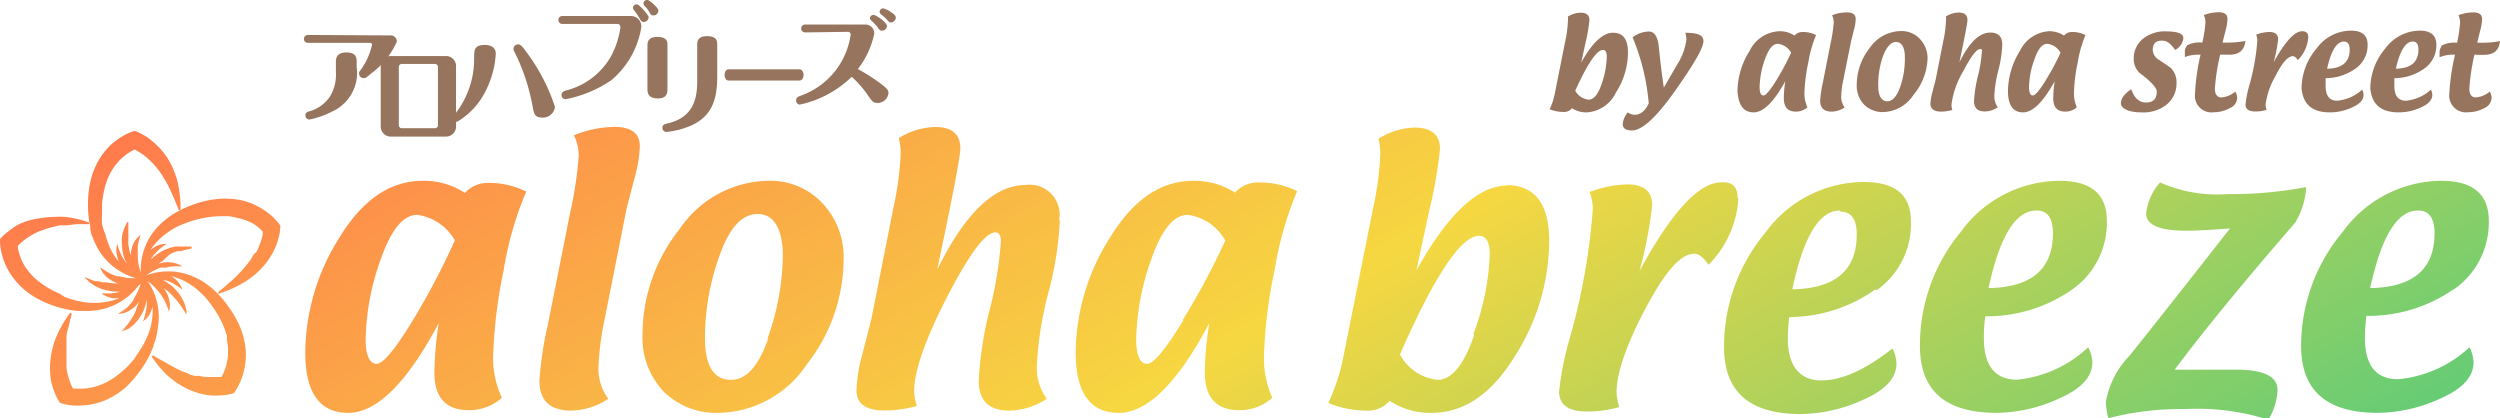 <svg xmlns="http://www.w3.org/2000/svg" xmlns:xlink="http://www.w3.org/1999/xlink" viewBox="0 0 167.31 27.98"><defs><style>.cls-1{fill:#97745d;}.cls-2{fill:url(#名称未設定グラデーション_75);}</style><linearGradient id="名称未設定グラデーション_75" x1="107.58" y1="58.95" x2="61.16" y2="-21.45" gradientUnits="userSpaceOnUse"><stop offset="0" stop-color="#66cc75"/><stop offset="0.47" stop-color="#f6d741"/><stop offset="1" stop-color="#ff7b4d"/></linearGradient></defs><g id="レイヤー_2" data-name="レイヤー 2"><g id="レイヤー_1-2" data-name="レイヤー 1"><path class="cls-1" d="M26.11,2.37a.41.41,0,0,1,.45.41A5.24,5.24,0,0,1,24.9,4.87c-.1.08-.31.26-.39.31a.25.25,0,0,1-.16.05.31.31,0,0,1-.32-.3c0-.09,0-.12.16-.32A4.72,4.72,0,0,0,24.9,3a.13.13,0,0,0-.14-.13H20.65c-.18,0-.31-.1-.31-.26a.27.27,0,0,1,.31-.27Z"/><path class="cls-1" d="M23.87,4.48a2.84,2.84,0,0,1-1.68,3A5.44,5.44,0,0,1,20.7,8a.27.27,0,0,1-.26-.28c0-.16.08-.22.33-.29a2.43,2.43,0,0,0,1.33-1,2.8,2.8,0,0,0,.38-1.59V4.11c0-.28.12-.6.69-.6s.7.24.7.6Z"/><path class="cls-1" d="M29.89,3.75H26.11a.67.67,0,0,0-.63.7v4a.67.67,0,0,0,.63.69h3.78a.67.67,0,0,0,.63-.69v-4A.67.67,0,0,0,29.89,3.75Zm-.58,4.63a.2.2,0,0,1-.19.2H26.88a.2.2,0,0,1-.19-.2V4.48a.2.2,0,0,1,.19-.2h2.24a.2.2,0,0,1,.19.2Z"/><path class="cls-1" d="M33.18,3.59a6.33,6.33,0,0,1-.71,2.56,4.92,4.92,0,0,1-1.88,2,.28.28,0,0,1-.27-.28c0-.07,0-.12.17-.29a5.9,5.9,0,0,0,1.24-3.66c0-.56,0-.91.7-.91C32.7,3,33.18,3.09,33.18,3.59Z"/><path class="cls-1" d="M35.64,7.1a13.46,13.46,0,0,0-1.19-3.59.54.54,0,0,1-.09-.24.31.31,0,0,1,.32-.3c.19,0,.36.25.6.58a12.71,12.71,0,0,1,1.86,3.6.81.81,0,0,1-.81.72C35.79,7.87,35.75,7.67,35.64,7.1Z"/><path class="cls-1" d="M42.22,1.07a.7.7,0,0,1,.7.74,5.81,5.81,0,0,1-2,3.55,8.07,8.07,0,0,1-3.08,1.28.27.27,0,0,1-.26-.28c0-.22.19-.27.32-.31a4.81,4.81,0,0,0,3-2.3,5.73,5.73,0,0,0,.62-1.91c0-.21-.14-.24-.22-.24H37.67a.26.26,0,0,1-.3-.26c0-.18.12-.27.3-.27Z"/><path class="cls-1" d="M43.41,1.16a.33.33,0,0,1-.32.31c-.16,0-.19-.07-.33-.31a3.75,3.75,0,0,0-.34-.49.26.26,0,0,1-.06-.14.24.24,0,0,1,.3-.23C42.81.34,43.41,1,43.41,1.16Z"/><path class="cls-1" d="M44.06.72a.32.32,0,0,1-.31.31c-.14,0-.17,0-.32-.26s-.25-.32-.31-.39a.25.25,0,0,1-.06-.15A.24.24,0,0,1,43.34,0C43.43,0,44.06.49,44.06.72Z"/><path class="cls-1" d="M44.67,6c0,.16,0,.59-.65.59s-.69-.39-.69-.59V3.05c0-.18,0-.58.67-.58s.67.34.67.59Z"/><path class="cls-1" d="M48,5.11c0,1.48-.31,2.65-1.76,3.3a5.77,5.77,0,0,1-1.63.42.28.28,0,0,1-.28-.27c0-.22.16-.26.39-.31,1.94-.47,1.94-2.06,1.94-3V3c0-.18,0-.58.66-.58S48,2.76,48,3Z"/><path class="cls-1" d="M53.51,4.64c.19,0,.27.23.27.37s-.07.38-.27.38H48.75c-.18,0-.26-.22-.26-.37s.07-.38.27-.38Z"/><path class="cls-1" d="M53.92,2.17c-.29,0-.3-.21-.3-.26s0-.27.3-.27h4a.6.6,0,0,1,.59.6,5.69,5.69,0,0,1-1.1,2.38,12.66,12.66,0,0,1,1.56,1c.42.31.49.45.49.6a.73.73,0,0,1-.74.67c-.29,0-.36-.11-.72-.63a6.73,6.73,0,0,0-1-1.12A7.13,7.13,0,0,1,53.53,7a.27.27,0,0,1-.25-.28c0-.2.12-.25.37-.34a5.08,5.08,0,0,0,3.28-4.06.18.18,0,0,0-.17-.19Z"/><path class="cls-1" d="M59.36,1.74a.33.33,0,0,1-.32.31c-.12,0-.16,0-.33-.26a5,5,0,0,0-.41-.43.22.22,0,0,1-.08-.16A.24.24,0,0,1,58.48,1C58.6,1,59.36,1.48,59.36,1.74Z"/><path class="cls-1" d="M59.63.81c.26.18.32.26.32.38a.33.33,0,0,1-.31.31c-.11,0-.12,0-.31-.21S59,1,58.94.94a.2.2,0,0,1-.07-.15.23.23,0,0,1,.25-.23A1.83,1.83,0,0,1,59.63.81Z"/><path class="cls-1" d="M105.2,7.24a1.72,1.72,0,0,0,1,.28,2.31,2.31,0,0,0,1.94-1.32,5,5,0,0,0,.81-2.69c0-.88-.33-1.32-1-1.32s-1.39.66-2.13,2l.3-1.37a10.45,10.45,0,0,0,.25-1.47c0-.33-.19-.5-.59-.5a1.68,1.68,0,0,0-.85.26,1.56,1.56,0,0,1,0,.33,7.37,7.37,0,0,1-.17,1.28l-.7,3.51a4.4,4.4,0,0,1-.35,1.08,2.35,2.35,0,0,0,.88.18A.66.66,0,0,0,105.2,7.24Zm2.08-3.9c.16,0,.25.15.25.44a5.9,5.9,0,0,1-.36,1.89c-.25.7-.53,1-.86,1a1.16,1.16,0,0,1-.89-.6C106.24,4.27,106.86,3.34,107.28,3.34Z"/><path class="cls-1" d="M109.4,7.68a.76.76,0,0,1-.46-.16,1.41,1.41,0,0,0-.34.78c0,.28.2.43.62.43.68,0,1.64-.89,2.89-2.66S114,3.2,114,2.76s-.4-.55-1.21-.57a1.83,1.83,0,0,1,.07.45,4,4,0,0,1-.6,1.65l-.91,1.57C111.22,5,111.11,4.1,111,3c-.09-.59-.3-.89-.65-.89a1.84,1.84,0,0,0-1.09.39,14.64,14.64,0,0,1,1.08,4.42C110.1,7.43,109.78,7.68,109.4,7.68Z"/><path class="cls-1" d="M117.36,7.52c.65,0,1.36-.7,2.12-2.09a7.76,7.76,0,0,0-.1,1.15c0,.59.27.89.81.89a1.15,1.15,0,0,0,.77-.29,2.26,2.26,0,0,1-.2-1,11.24,11.24,0,0,1,.26-2,7.79,7.79,0,0,1,.52-1.83,1.92,1.92,0,0,0-.87-.21.75.75,0,0,0-.58.24,1.71,1.71,0,0,0-1-.29,2.31,2.31,0,0,0-2,1.32,5.1,5.1,0,0,0-.81,2.7C116.35,7.05,116.69,7.52,117.36,7.52Zm.77-3.59c.25-.69.53-1,.86-1a1.18,1.18,0,0,1,.88.6,18.39,18.39,0,0,1-1,1.86c-.42.68-.7,1-.86,1s-.25-.19-.25-.56A5.84,5.84,0,0,1,118.13,3.93Z"/><path class="cls-1" d="M122.59,7.47a1.56,1.56,0,0,0,.86-.28,1.21,1.21,0,0,1-.23-.74,6.34,6.34,0,0,1,.15-1.14l.52-2.59s.07-.27.18-.72a2.88,2.88,0,0,0,.12-.73c0-.29-.19-.44-.58-.44a2.68,2.68,0,0,0-1,.19,1.2,1.2,0,0,1,.11.48,9.47,9.47,0,0,1-.2,1.35L122,5.49a7.9,7.9,0,0,0-.19,1.29Q121.84,7.47,122.59,7.47Z"/><path class="cls-1" d="M128.47,2.59a1.67,1.67,0,0,0-1.27-.51,2.56,2.56,0,0,0-2.07,1.13,4,4,0,0,0-.87,2.48A1.82,1.82,0,0,0,124.75,7a1.76,1.76,0,0,0,1.3.5,2.5,2.5,0,0,0,2-1.14A4,4,0,0,0,129,3.91,1.87,1.87,0,0,0,128.47,2.59Zm-1.29,3.19c-.22.64-.51,1-.87,1s-.61-.33-.61-1A5.72,5.72,0,0,1,126,3.81c.23-.63.53-1,.89-1s.59.33.59,1A5.69,5.69,0,0,1,127.18,5.78Z"/><path class="cls-1" d="M129.91,7.47a2.9,2.9,0,0,0,.75-.11A1.22,1.22,0,0,1,130.6,7a5.81,5.81,0,0,1,.77-2.2c.52-1,.9-1.51,1.13-1.51s.13.07.13.21a8.8,8.8,0,0,1-.26,1.59,8.73,8.73,0,0,0-.26,1.68q0,.69.72.69a1.57,1.57,0,0,0,.87-.28,1.26,1.26,0,0,1-.23-.77,8.19,8.19,0,0,1,.27-1.71A8.12,8.12,0,0,0,134,3c0-.55-.26-.82-.8-.82q-1.1,0-2.07,2c.36-1.71.54-2.66.54-2.84,0-.33-.19-.5-.59-.5a1.68,1.68,0,0,0-.85.26,1.76,1.76,0,0,1,0,.33,7.37,7.37,0,0,1-.17,1.28l-.52,2.63-.22.84a3.45,3.45,0,0,0-.13.82Q129.25,7.47,129.91,7.47Z"/><path class="cls-1" d="M135.39,7.52c.65,0,1.36-.7,2.12-2.09a7.76,7.76,0,0,0-.1,1.15c0,.59.27.89.81.89a1.15,1.15,0,0,0,.77-.29,2.25,2.25,0,0,1-.19-1,11.07,11.07,0,0,1,.25-2,7.79,7.79,0,0,1,.52-1.83,1.92,1.92,0,0,0-.87-.21.72.72,0,0,0-.57.24,1.77,1.77,0,0,0-1-.29,2.31,2.31,0,0,0-1.95,1.32,5.18,5.18,0,0,0-.8,2.7C134.39,7.05,134.72,7.52,135.39,7.52Zm.78-3.59c.24-.69.52-1,.85-1a1.18,1.18,0,0,1,.88.6,18.39,18.39,0,0,1-1,1.86c-.42.68-.7,1-.86,1s-.25-.19-.25-.56A5.62,5.62,0,0,1,136.17,3.93Z"/><path class="cls-1" d="M143.29,7.52A2.51,2.51,0,0,0,145,7a1.82,1.82,0,0,0,.66-1.48,1.32,1.32,0,0,0-.41-1L144.48,4a.82.82,0,0,1-.41-.64c0-.43.2-.64.6-.64s.59.21.9.62a1,1,0,0,0,.55-.79q0-.45-1.17-.45a2.32,2.32,0,0,0-1.55.51,1.66,1.66,0,0,0-.6,1.35,1.25,1.25,0,0,0,.4.93c.76.56,1.14,1,1.14,1.23,0,.49-.23.74-.71.74s-.79-.3-1-.89c-.46.31-.69.62-.69.94S142.4,7.52,143.29,7.52Z"/><path class="cls-1" d="M147.1,3.66h.17a14,14,0,0,0-.37,2.6,1.11,1.11,0,0,0,1.27,1.25,2.16,2.16,0,0,0,1.05-.27.78.78,0,0,0,.5-.68,1,1,0,0,0-.12-.43,1.67,1.67,0,0,1-.92.39q-.45,0-.45-.6a14.18,14.18,0,0,1,.35-2.26h.62c.68,0,1-.31,1.07-.92a6.51,6.51,0,0,1-1.11.11h-.42s.07-.28.2-.79a3.32,3.32,0,0,0,.13-.8c0-.29-.19-.44-.58-.44a2.72,2.72,0,0,0-1,.19,1.2,1.2,0,0,1,.11.48,9.19,9.19,0,0,1-.21,1.36,1.85,1.85,0,0,0-1,.17.71.71,0,0,0-.17.53c0,.06,0,.15,0,.27A2.35,2.35,0,0,1,147.1,3.66Z"/><path class="cls-1" d="M150.93,7.46a2.37,2.37,0,0,0,.76-.11,1.28,1.28,0,0,1-.07-.34,5.07,5.07,0,0,1,.67-1.93c.44-.88.83-1.32,1.16-1.32.1,0,.21.09.33.26a2.37,2.37,0,0,0,.7-1.54c0-.26-.14-.39-.41-.39-.51,0-1.15.7-1.91,2.08a9.36,9.36,0,0,0,.3-1.54c0-.33-.2-.49-.59-.49a2.7,2.7,0,0,0-.88.18,1.09,1.09,0,0,1,.08.39,14.77,14.77,0,0,1-.55,3.05A7.15,7.15,0,0,0,150.28,7C150.28,7.31,150.5,7.46,150.93,7.46Z"/><path class="cls-1" d="M155.94,7.52a3.48,3.48,0,0,0,1.49-.34c.5-.22.75-.5.75-.83a.86.86,0,0,0-.09-.35,2.92,2.92,0,0,1-1.67.74c-.52,0-.78-.32-.78-1q0-.2,0-.51a3.42,3.42,0,0,0,2-.64,1.89,1.89,0,0,0,.81-1.6c0-.62-.37-.94-1.11-.94a2.87,2.87,0,0,0-2.31,1.2,4.17,4.17,0,0,0-1,2.67C154.14,7,154.74,7.52,155.94,7.52Zm.93-4.74c.25,0,.38.18.38.54,0,.83-.5,1.26-1.51,1.28C156,3.39,156.39,2.78,156.87,2.78Z"/><path class="cls-1" d="M160.54,7.52a3.56,3.56,0,0,0,1.5-.34c.49-.22.74-.5.74-.83a.86.86,0,0,0-.09-.35,2.89,2.89,0,0,1-1.67.74c-.52,0-.78-.32-.78-1q0-.2,0-.51a3.42,3.42,0,0,0,2-.64,1.89,1.89,0,0,0,.81-1.6c0-.62-.37-.94-1.11-.94a2.89,2.89,0,0,0-2.31,1.2,4.17,4.17,0,0,0-1,2.67C158.74,7,159.34,7.52,160.54,7.52Zm.93-4.74c.26,0,.38.18.38.54,0,.83-.5,1.26-1.51,1.28C160.61,3.39,161,2.78,161.47,2.78Z"/><path class="cls-1" d="M165.94,3.67h.3c.68,0,1-.31,1.07-.92a6.4,6.4,0,0,1-1.1.11h-.42s.06-.28.19-.79a3.32,3.32,0,0,0,.13-.8c0-.29-.19-.44-.58-.44a2.77,2.77,0,0,0-1,.19,1.2,1.2,0,0,1,.11.48,10.17,10.17,0,0,1-.2,1.36,1.87,1.87,0,0,0-1,.17.75.75,0,0,0-.17.53,1.53,1.53,0,0,0,0,.27,2.3,2.3,0,0,1,.85-.17h.18a14.24,14.24,0,0,0-.38,2.6,1.12,1.12,0,0,0,1.27,1.25,2.23,2.23,0,0,0,1.06-.27.8.8,0,0,0,.5-.68.91.91,0,0,0-.13-.43,1.64,1.64,0,0,1-.92.39c-.3,0-.44-.2-.44-.6a13.77,13.77,0,0,1,.34-2.26Z"/><path class="cls-2" d="M18.75,15.08a4.22,4.22,0,0,0-.52-.59,4.81,4.81,0,0,0-.62-.47,4.59,4.59,0,0,0-1.42-.61,5.33,5.33,0,0,0-1.54-.1,6.43,6.43,0,0,0-1.51.31,7.28,7.28,0,0,0-1.4.62l-.17.1-.16.11a3.55,3.55,0,0,0-.31.23,4.6,4.6,0,0,0-.56.52A4.21,4.21,0,0,0,9.42,18h0a1.13,1.13,0,0,0,0,.26h0a2.3,2.3,0,0,1-.1-.35,3.66,3.66,0,0,1-.1-.74V16.8c0-.12,0-.24,0-.36a4.49,4.49,0,0,1,.19-.72h0a1.43,1.43,0,0,0-.51.66,1.93,1.93,0,0,0-.12.41,1.85,1.85,0,0,0,0,.41h0c0-.12-.07-.24-.1-.36s-.07-.33-.09-.49l0-.25v-.75c0-.17,0-.33,0-.5H8.53a.75.75,0,0,1-.07.12l-.06.12a2.72,2.72,0,0,0-.11.25l-.08.26a2.56,2.56,0,0,0-.05.27,3.66,3.66,0,0,0,0,.54,3.33,3.33,0,0,0,.07.54,2.57,2.57,0,0,0,.26.7l0,0-.06-.07-.05-.07c0-.06-.07-.11-.1-.16s-.13-.21-.18-.32a4.16,4.16,0,0,1-.25-.7h0a1.42,1.42,0,0,0,0,.84,1.57,1.57,0,0,0,.11.35h0a4,4,0,0,1-.7-1.18,4.75,4.75,0,0,1-.2-.64A3.79,3.79,0,0,1,6.83,15a5.07,5.07,0,0,1,0-.68c0-.11,0-.22,0-.34l0-.34a6.69,6.69,0,0,1,.24-1.29l.1-.3.06-.14.06-.14a4.54,4.54,0,0,1,.3-.53,3.75,3.75,0,0,1,.79-.85,3.94,3.94,0,0,1,.48-.31L9,10l.18.1a3.48,3.48,0,0,1,.51.34,3.8,3.8,0,0,1,.47.43.57.57,0,0,1,.11.11.69.69,0,0,1,.11.13c.08.08.14.17.21.25a2.83,2.83,0,0,1,.2.28c.07.09.12.2.19.3l.18.31.09.16.08.17c.11.22.21.46.32.7l.15.38c.06.12.1.25.16.39h.12a7.16,7.16,0,0,0-.14-1.6,4.08,4.08,0,0,0-.21-.78,5.33,5.33,0,0,0-.32-.74,4.7,4.7,0,0,0-1-1.29,4.48,4.48,0,0,0-.64-.51,4.26,4.26,0,0,0-.74-.37H9a4.22,4.22,0,0,0-.72.31,5.7,5.7,0,0,0-.65.44,4.54,4.54,0,0,0-1,1.17,4.92,4.92,0,0,0-.57,1.43,6.59,6.59,0,0,0-.17,1.53,6.62,6.62,0,0,0,.15,1.53l0,.18.05.19c0,.12.08.24.12.37a6.29,6.29,0,0,0,.32.7,4.27,4.27,0,0,0,2.33,1.93h0l.25.08h0l-.37,0a3.6,3.6,0,0,1-.73-.13l-.09,0-.08,0-.18-.06a3.31,3.31,0,0,1-.33-.15,4.18,4.18,0,0,1-.63-.4l0,0a1.66,1.66,0,0,0,.48.7,2.64,2.64,0,0,0,.35.23,1.66,1.66,0,0,0,.39.15H7.57a3.85,3.85,0,0,1-.49-.07l-.25,0-.24-.07-.12,0-.12,0-.23-.09-.46-.19,0,0a.44.44,0,0,0,.09.11l.09.09a1.62,1.62,0,0,0,.2.18l.23.16a1.71,1.71,0,0,0,.23.13l.25.11.26.08a4.68,4.68,0,0,0,.54.1,3.06,3.06,0,0,0,.74,0h0l-.08,0-.09,0-.18.05a2.29,2.29,0,0,1-.36.07,3.67,3.67,0,0,1-.74,0v.05a1.56,1.56,0,0,0,.79.29,2.16,2.16,0,0,0,.36,0h0a4.55,4.55,0,0,1-1.34.3,5,5,0,0,1-.67,0,4.92,4.92,0,0,1-.67-.1,5.68,5.68,0,0,1-.65-.17l-.32-.11L4,19.66A6.37,6.37,0,0,1,2.81,19l-.25-.19-.12-.1-.12-.1a4.08,4.08,0,0,1-.4-.44,3.42,3.42,0,0,1-.57-1,5.12,5.12,0,0,1-.15-.56l0-.18.16-.14a4.45,4.45,0,0,1,.48-.38,4.94,4.94,0,0,1,.55-.32l.15-.07.15-.06A2.85,2.85,0,0,1,3,15.35l.32-.11.34-.08L4,15.08l.19,0,.18,0c.25,0,.5-.06.77-.08l.4,0,.42,0,0-.11a7.08,7.08,0,0,0-1.56-.37,5.49,5.49,0,0,0-.81,0,5.29,5.29,0,0,0-.8.07A4.8,4.8,0,0,0,1.28,15a4.45,4.45,0,0,0-.68.45A4.05,4.05,0,0,0,0,16l0,0v0a4,4,0,0,0,.07.78,4.63,4.63,0,0,0,.22.75,4.57,4.57,0,0,0,.8,1.32,4.86,4.86,0,0,0,1.18,1,6.79,6.79,0,0,0,1.4.64,7,7,0,0,0,1.51.32l.19,0h.19c.13,0,.26,0,.39,0a4.92,4.92,0,0,0,.76-.09,4.23,4.23,0,0,0,2.56-1.61h0A1.7,1.7,0,0,0,9.42,19h0a3.62,3.62,0,0,1-.13.35,3.68,3.68,0,0,1-.35.65l0,.08-.06.07-.11.15-.25.27A5.28,5.28,0,0,1,7.9,21l0,0a1.43,1.43,0,0,0,.81-.24,2.6,2.6,0,0,0,.33-.25,2.1,2.1,0,0,0,.26-.33h0a3.62,3.62,0,0,1-.13.35A3.74,3.74,0,0,1,9,21a2.25,2.25,0,0,1-.12.21l-.14.21-.07.11-.07.1-.15.19-.33.38,0,0,.13-.06.12-.06A1.49,1.49,0,0,0,8.61,22l.21-.16a1.8,1.8,0,0,0,.2-.19l.18-.2c.06-.07.1-.14.16-.22a3.67,3.67,0,0,0,.26-.48,3.58,3.58,0,0,0,.2-.71v.21a1.09,1.09,0,0,1,0,.18,2.2,2.2,0,0,1-.05.37,4.41,4.41,0,0,1-.2.71l0,0a1.47,1.47,0,0,0,.53-.66,2.24,2.24,0,0,0,.11-.34h0a4.47,4.47,0,0,1-.13,1.37,4.26,4.26,0,0,1-.22.63,4.92,4.92,0,0,1-.3.61,6.65,6.65,0,0,1-.36.56L9,24l-.22.26a6.24,6.24,0,0,1-1,.91,2.4,2.4,0,0,1-.26.18l-.13.08-.13.08a3.87,3.87,0,0,1-.55.25A3.44,3.44,0,0,1,5.64,26a3.76,3.76,0,0,1-.58,0l-.18,0-.09-.19a3.63,3.63,0,0,1-.21-.58,4.13,4.13,0,0,1-.13-.61c0-.06,0-.11,0-.16s0-.11,0-.17,0-.22,0-.33,0-.23,0-.34,0-.23,0-.35,0-.24,0-.36l0-.18,0-.18c0-.25.1-.5.16-.76l.09-.4a2.6,2.6,0,0,0,.1-.4l-.09-.07a7.57,7.57,0,0,0-.83,1.37,5.57,5.57,0,0,0-.47,1.54,5.18,5.18,0,0,0,0,1.62,4.35,4.35,0,0,0,.23.78,3.58,3.58,0,0,0,.37.73l0,0h0a3.55,3.55,0,0,0,.77.17,5.09,5.09,0,0,0,.78,0,4.5,4.5,0,0,0,1.5-.35,5.35,5.35,0,0,0,1.31-.82,7,7,0,0,0,1-1.14,6.5,6.5,0,0,0,.77-1.33l.07-.17.07-.18c0-.12.08-.25.12-.37a4.87,4.87,0,0,0,.15-.76A4.2,4.2,0,0,0,10,19h0a1.06,1.06,0,0,0-.16-.21h0l.3.22a5.08,5.08,0,0,1,.5.54l.06.07.05.08.11.15c.06.11.13.21.18.32a5.8,5.8,0,0,1,.27.69h0a1.5,1.5,0,0,0,0-.84,1.64,1.64,0,0,0-.14-.39,3.13,3.13,0,0,0-.22-.36h0l.3.23c.12.12.24.22.35.35l.17.18.16.2a.86.86,0,0,1,.07.1l.08.1.14.21.26.42,0,0s0-.09,0-.14l0-.13-.06-.27-.09-.25a1.92,1.92,0,0,0-.12-.25l-.13-.23a1.84,1.84,0,0,0-.17-.22,3.44,3.44,0,0,0-.37-.4,3.17,3.17,0,0,0-.62-.41h0l.09,0,.08,0,.18.06.33.16a4.33,4.33,0,0,1,.61.41l0,0a1.55,1.55,0,0,0-.47-.7,1.42,1.42,0,0,0-.29-.21h0a4.18,4.18,0,0,1,1.26.54,5.39,5.39,0,0,1,.54.4c.17.16.33.3.48.47s.29.35.42.53l.2.28.18.29a5.77,5.77,0,0,1,.56,1.18c0,.1.07.2.1.3l0,.16s0,.1,0,.15a3.81,3.81,0,0,1,.07.59,3.77,3.77,0,0,1-.14,1.16q-.09.27-.21.54l-.09.16-.21,0c-.2,0-.4,0-.61,0s-.42,0-.63-.07l-.16,0-.16,0-.32-.08L12.6,25l-.33-.12-.33-.15-.16-.08-.17-.09c-.22-.11-.44-.25-.67-.38L10.6,24l-.36-.22-.1.07a8.14,8.14,0,0,0,1,1.22,6,6,0,0,0,.63.5,4.89,4.89,0,0,0,.69.42,5.25,5.25,0,0,0,1.55.47,5.49,5.49,0,0,0,.81,0,3.36,3.36,0,0,0,.82-.14h0l0,0a3.37,3.37,0,0,0,.4-.68,3.73,3.73,0,0,0,.26-.73,4.44,4.44,0,0,0,.14-1.54,5.17,5.17,0,0,0-.38-1.5,6.73,6.73,0,0,0-.76-1.33,6.62,6.62,0,0,0-1-1.15l-.14-.12-.15-.12-.31-.23a4.48,4.48,0,0,0-.68-.37,4.2,4.2,0,0,0-3-.2h0a1.25,1.25,0,0,0-.25.09h0c.1-.08.21-.14.31-.21a4.12,4.12,0,0,1,.67-.32l.08,0,.09,0,.18,0a2.29,2.29,0,0,1,.36-.07,3.64,3.64,0,0,1,.74,0v0a1.54,1.54,0,0,0-.79-.28,2,2,0,0,0-.42,0,2,2,0,0,0-.4.1h0a3.28,3.28,0,0,1,.31-.2A4.56,4.56,0,0,1,11.4,17l.22-.1.24-.09.11,0,.12,0,.24-.07.49-.11V16.5l-.13,0-.14,0a1.24,1.24,0,0,0-.27,0H12a1.24,1.24,0,0,0-.27,0l-.26.06a2.67,2.67,0,0,0-.26.09,2.42,2.42,0,0,0-.49.23,2.86,2.86,0,0,0-.58.46v0l0-.08.06-.07.11-.15.26-.27a4.28,4.28,0,0,1,.58-.45l0,0a1.47,1.47,0,0,0-.81.22,1.58,1.58,0,0,0-.29.22h0a4.53,4.53,0,0,1,.9-1c.18-.14.36-.27.55-.39s.39-.22.6-.31.41-.16.63-.24l.32-.1.33-.08a6.72,6.72,0,0,1,1.31-.17,1.61,1.61,0,0,1,.31,0h.31a3.86,3.86,0,0,1,.59.12A3.49,3.49,0,0,1,17,15a3.94,3.94,0,0,1,.45.36l.13.14a1.42,1.42,0,0,1,0,.2,4,4,0,0,1-.17.59,6,6,0,0,1-.25.58A1,1,0,0,0,17,17l-.09.14a2.61,2.61,0,0,1-.17.28l-.21.28c-.07.09-.15.17-.22.27l-.24.26-.13.14-.13.13c-.18.18-.38.34-.58.52l-.3.26a4.15,4.15,0,0,0-.32.27l0,.11A7.36,7.36,0,0,0,16.15,19a4.93,4.93,0,0,0,.68-.44,6,6,0,0,0,.6-.53,4.76,4.76,0,0,0,.93-1.33,4.07,4.07,0,0,0,.28-.76,3.19,3.19,0,0,0,.12-.82v0ZM9.32,9.88h0ZM1.16,16.12h0Zm3.41,9.69Zm10.27-.25Zm2.93-9.85h0Zm13.34-2.8a5,5,0,0,0-2.82-.81q-3.24,0-5.55,3.76a14.58,14.58,0,0,0-2.31,7.72q0,4.05,2.87,4.05t6.06-6a23.66,23.66,0,0,0-.29,3.28c0,1.7.77,2.54,2.31,2.54a3.27,3.27,0,0,0,2.21-.83A6.21,6.21,0,0,1,33,23.91a32.72,32.72,0,0,1,.71-5.84,22.49,22.49,0,0,1,1.51-5.25,5.66,5.66,0,0,0-2.48-.58A2.11,2.11,0,0,0,31.11,12.91Zm-3.47,8.51c-1.19,1.95-2,2.93-2.44,2.93s-.73-.54-.73-1.6a16.61,16.61,0,0,1,1-5.37c.7-2,1.51-3,2.45-3a3.41,3.41,0,0,1,2.52,1.71A50.14,50.14,0,0,1,27.64,21.42ZM42.82,9.78a8.91,8.91,0,0,1-.34,2.09c-.34,1.27-.52,2-.54,2.06L40.48,21.3a18.79,18.79,0,0,0-.43,3.29,3.37,3.37,0,0,0,.66,2.1,4.65,4.65,0,0,1-2.46.79c-1.43,0-2.15-.66-2.15-2a23.14,23.14,0,0,1,.55-3.68l1.5-7.53a26.19,26.19,0,0,0,.58-3.86,3.19,3.19,0,0,0-.32-1.36,7.61,7.61,0,0,1,2.74-.56C42.26,8.51,42.82,8.93,42.82,9.78Zm8.59,2.32a7.29,7.29,0,0,0-5.92,3.22A11.37,11.37,0,0,0,43,22.39a5.24,5.24,0,0,0,1.4,3.8,5,5,0,0,0,3.71,1.44A7.24,7.24,0,0,0,54,24.38a11.46,11.46,0,0,0,2.46-7.06A5.22,5.22,0,0,0,55,13.56,4.74,4.74,0,0,0,51.41,12.1Zm0,10.56c-.64,1.84-1.47,2.76-2.48,2.76-1.17,0-1.75-.94-1.75-2.82a16.17,16.17,0,0,1,1-5.56c.65-1.82,1.49-2.72,2.53-2.72s1.68.94,1.68,2.82A16.71,16.71,0,0,1,51.36,22.66Zm19.52-7.93a22.75,22.75,0,0,1-.77,4.87,23.56,23.56,0,0,0-.77,4.89,3.51,3.51,0,0,0,.66,2.2,4.64,4.64,0,0,1-2.49.79c-1.37,0-2.06-.66-2.06-2a24.47,24.47,0,0,1,.74-4.78,24.67,24.67,0,0,0,.74-4.53c0-.41-.12-.62-.36-.62-.68,0-1.75,1.44-3.23,4.31s-2.21,5-2.21,6.31a3.47,3.47,0,0,0,.18,1,8.26,8.26,0,0,1-2.16.3c-1.26,0-1.88-.45-1.88-1.35a9.93,9.93,0,0,1,.38-2.37c.38-1.49.59-2.29.61-2.38l1.49-7.51a20.7,20.7,0,0,0,.48-3.67,4.32,4.32,0,0,0-.13-.94,4.7,4.7,0,0,1,2.43-.75c1.13,0,1.69.48,1.69,1.43q0,.78-1.55,8.12,2.79-5.67,5.92-5.67A2,2,0,0,1,70.88,14.73Zm11.75-1.82a5,5,0,0,0-2.82-.81q-3.24,0-5.55,3.76a14.51,14.51,0,0,0-2.32,7.72q0,4.05,2.88,4.05t6.06-6a22.4,22.4,0,0,0-.3,3.28c0,1.7.77,2.54,2.31,2.54a3.25,3.25,0,0,0,2.21-.83,6.35,6.35,0,0,1-.56-2.74,32,32,0,0,1,.72-5.84,23.1,23.1,0,0,1,1.5-5.25,5.63,5.63,0,0,0-2.48-.58A2.09,2.09,0,0,0,82.63,12.91Zm-3.48,8.51c-1.18,1.95-2,2.93-2.44,2.93s-.72-.54-.72-1.6a16.61,16.61,0,0,1,1-5.37c.69-2,1.51-3,2.45-3A3.38,3.38,0,0,1,82,16.1,48.37,48.37,0,0,1,79.15,21.42Zm21.67-9q-2.92,0-6.08,5.68l.84-3.92a31.05,31.05,0,0,0,.74-4.21c0-.95-.57-1.43-1.7-1.43a4.7,4.7,0,0,0-2.42.75,4.85,4.85,0,0,1,.13.93,20.57,20.57,0,0,1-.48,3.68l-2,10a13.62,13.62,0,0,1-1,3.07,6.74,6.74,0,0,0,2.51.51A1.89,1.89,0,0,0,93,26.82a4.87,4.87,0,0,0,2.82.81c2.15,0,4-1.26,5.54-3.76a14.45,14.45,0,0,0,2.32-7.71Q103.69,12.4,100.82,12.39Zm-2.21,10c-.69,2-1.51,3-2.45,3a3.24,3.24,0,0,1-2.52-1.7q3.49-7.93,5.29-7.94c.48,0,.72.42.72,1.25A16.68,16.68,0,0,1,98.61,22.34Zm17.68-9.11a6.87,6.87,0,0,1-2,4.41c-.34-.49-.65-.74-.94-.74-.95,0-2,1.25-3.32,3.75s-1.89,4.34-1.89,5.51a3.48,3.48,0,0,0,.18,1,7.67,7.67,0,0,1-2.16.3c-1.25,0-1.87-.45-1.87-1.34a20.53,20.53,0,0,1,.7-3.52,42.93,42.93,0,0,0,1.56-8.72,3.18,3.18,0,0,0-.22-1.11,7.75,7.75,0,0,1,2.51-.51c1.12,0,1.68.46,1.68,1.39a27.73,27.73,0,0,1-.85,4.41c2.17-4,4-5.93,5.45-5.93C115.9,12.13,116.29,12.5,116.29,13.23Zm9.23,6.13a5.43,5.43,0,0,0,2.32-4.58c0-1.79-1-2.68-3.17-2.68a8.19,8.19,0,0,0-6.59,3.41,11.89,11.89,0,0,0-2.75,7.64c0,3,1.71,4.48,5.14,4.48a10.37,10.37,0,0,0,4.27-1c1.42-.64,2.13-1.43,2.13-2.39a2.43,2.43,0,0,0-.27-1c-1.81,1.43-3.39,2.14-4.77,2.14s-2.23-.93-2.23-2.77q0-.59.09-1.47A10,10,0,0,0,125.52,19.36Zm-2.39-5.27c.72,0,1.08.51,1.08,1.52q0,3.6-4.31,3.67Q121.06,14.09,123.13,14.09ZM135,25.41c-1.48,0-2.23-.93-2.23-2.77,0-.39,0-.88.1-1.47a10,10,0,0,0,5.83-1.81A5.45,5.45,0,0,0,141,14.78c0-1.79-1.06-2.68-3.17-2.68a8.21,8.21,0,0,0-6.6,3.41,11.88,11.88,0,0,0-2.74,7.64c0,3,1.71,4.48,5.14,4.48a10.29,10.29,0,0,0,4.26-1c1.43-.64,2.14-1.43,2.14-2.39a2.46,2.46,0,0,0-.28-1A8.11,8.11,0,0,1,135,25.41Zm1.31-11.32c.72,0,1.08.51,1.08,1.52q0,3.6-4.31,3.67Q134.2,14.09,136.28,14.09Zm17.38.71q-5.34,6.16-8.15,9.94l1.41,0,1.38,0h.58l.74,0c1.84,0,2.77.45,2.77,1.35a4,4,0,0,1-.62,2,15.51,15.51,0,0,0-5.59-.71,18.94,18.94,0,0,0-5.11.61,5,5,0,0,1-.17-1.08,5.87,5.87,0,0,1,1.6-3.12q2.26-2.82,6.71-8.5-2,.15-2.91.15c-1.8,0-2.7-.38-2.7-1.15a3.67,3.67,0,0,1,.93-2.08,9.36,9.36,0,0,0,4.5.78,27,27,0,0,0,5.28-.47A5.1,5.1,0,0,1,153.66,14.8Zm10.54,4.56a5.44,5.44,0,0,0,2.33-4.58c0-1.79-1.06-2.68-3.18-2.68a8.21,8.21,0,0,0-6.59,3.41A11.89,11.89,0,0,0,154,23.15c0,3,1.72,4.48,5.14,4.48a10.3,10.3,0,0,0,4.27-1c1.42-.64,2.13-1.43,2.13-2.39a2.43,2.43,0,0,0-.27-1,8.11,8.11,0,0,1-4.77,2.14c-1.49,0-2.23-.93-2.23-2.77a12.73,12.73,0,0,1,.1-1.47A10,10,0,0,0,164.2,19.36Zm-2.39-5.27c.72,0,1.09.51,1.09,1.52q0,3.6-4.31,3.67Q159.75,14.09,161.81,14.09Z"/></g></g></svg>
